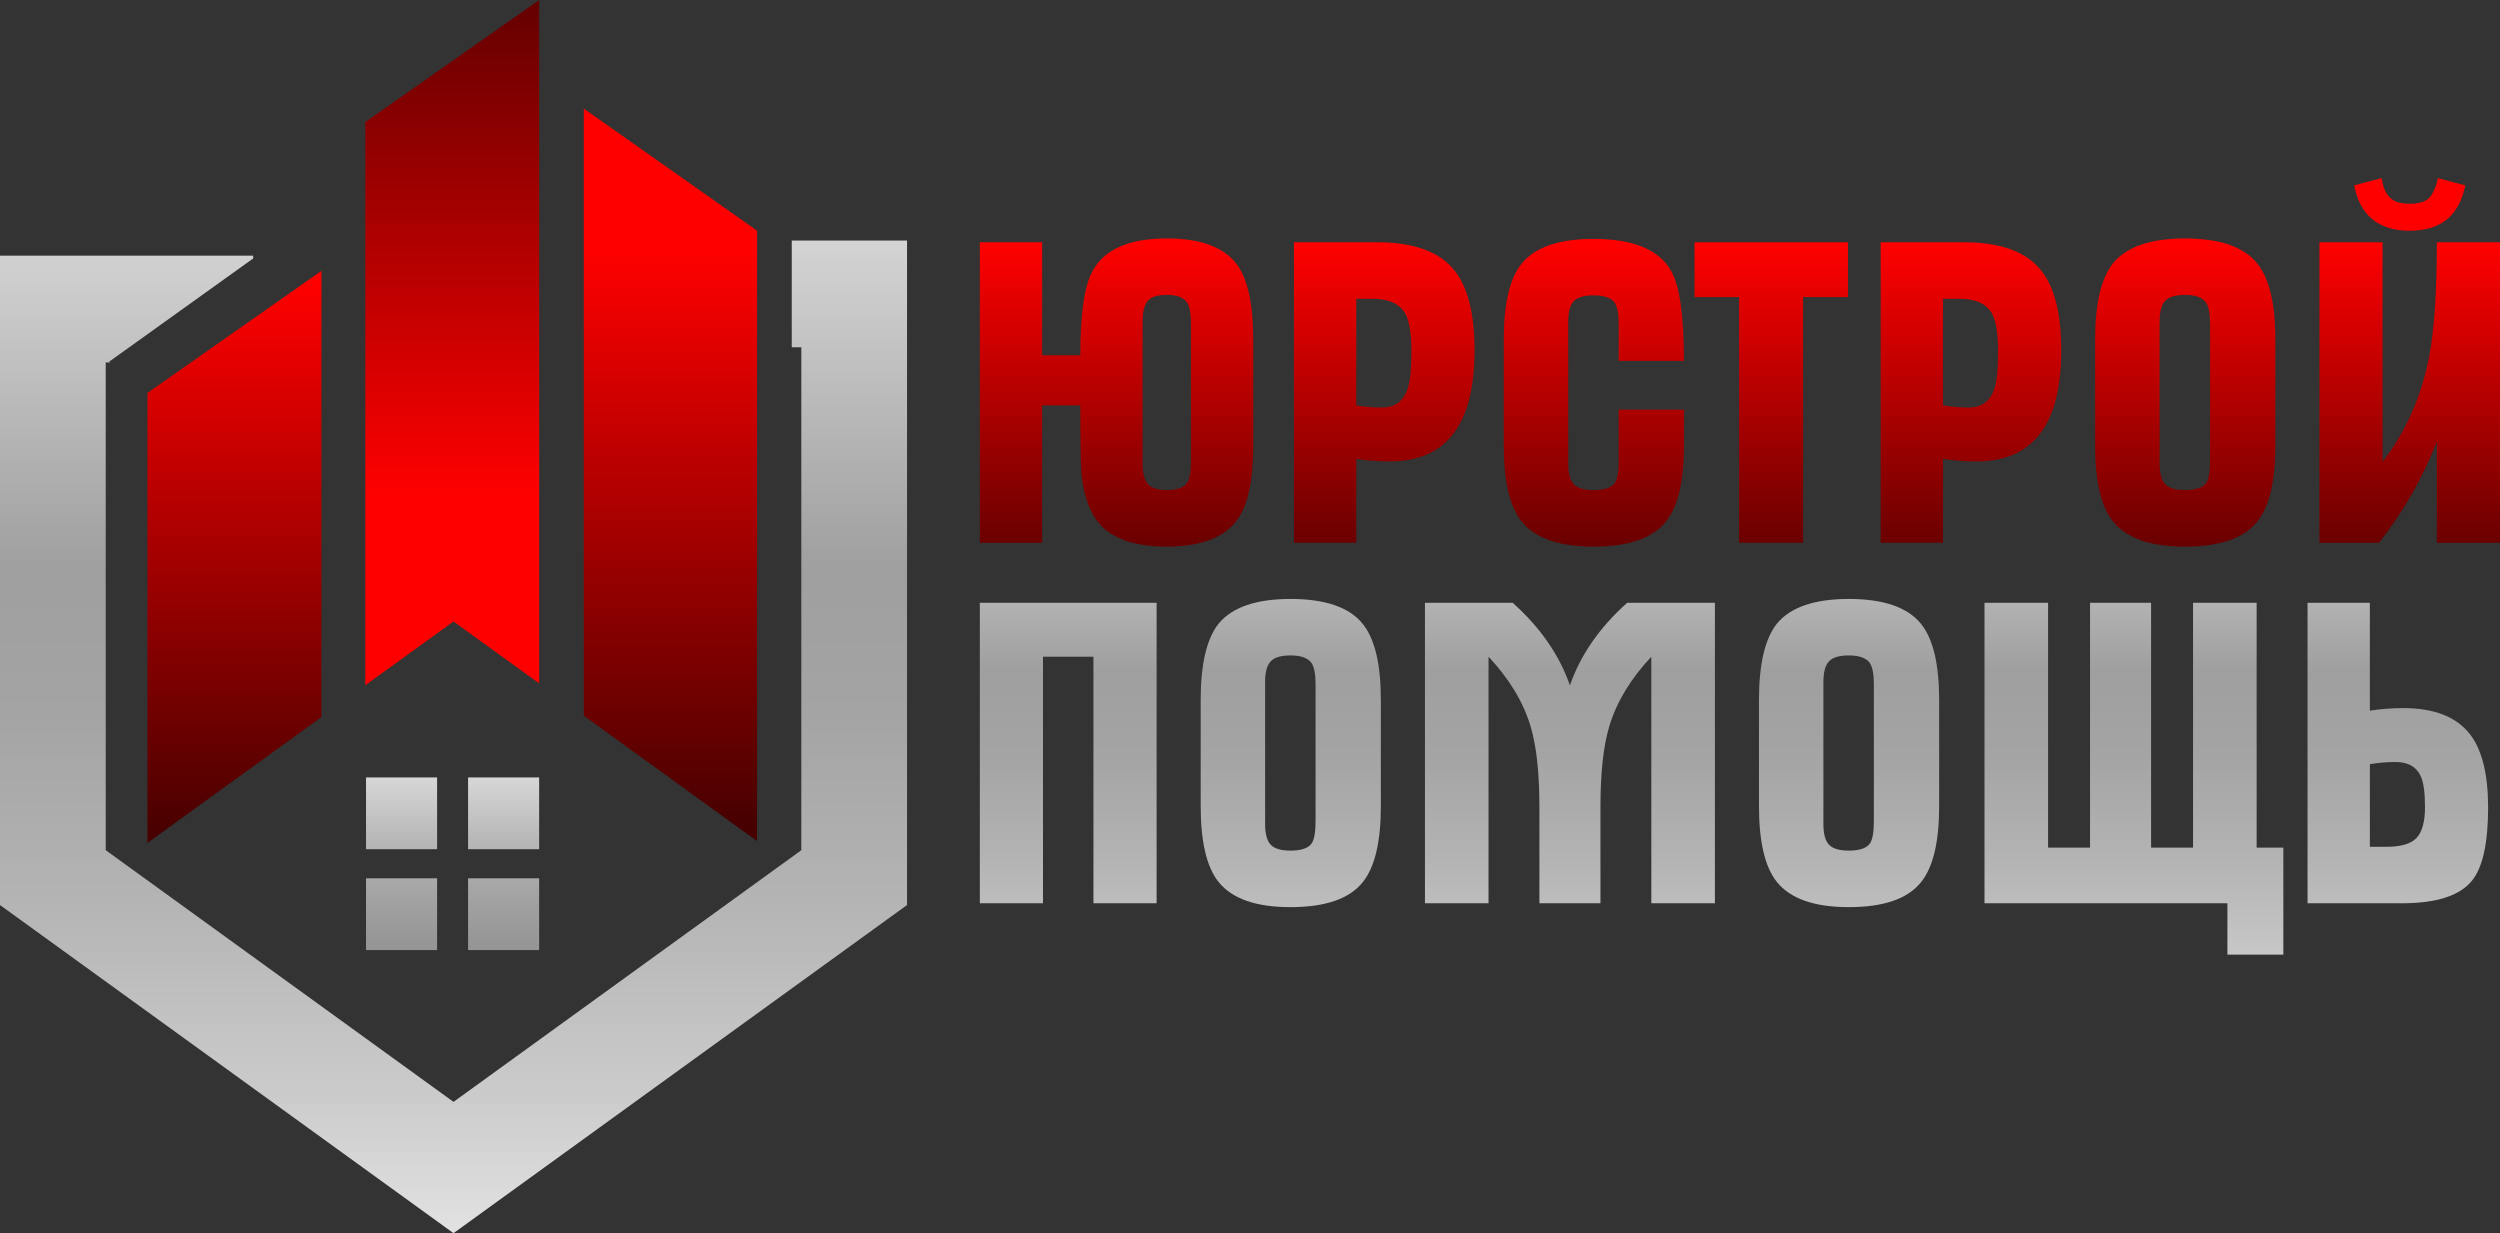 <?xml version="1.0" encoding="UTF-8"?> <svg xmlns="http://www.w3.org/2000/svg" width="223" height="110" viewBox="0 0 223 110" fill="none"><rect x="0" y="0" width="223" height="110" fill="#333333" stroke="none"/><g clip-path="url(#clip0_68_42)"><path d="M80.908 21.455V80.729L40.454 110L0 80.729V22.807H22.585V23.053L9.721 32.273L9.862 32.33H9.431V75.838L40.454 98.287L71.477 75.838V30.977H70.624V21.455H80.908Z" fill="url(#paint0_linear_68_42)"></path><path d="M28.67 24.162V63.962L13.154 75.187V35.05L28.67 24.162Z" fill="url(#paint1_linear_68_42)"></path><path d="M48.093 0V60.96L40.454 55.434L32.585 61.125V10.888L48.093 0Z" fill="url(#paint2_linear_68_42)"></path><path d="M67.528 20.578V75.025L52.075 63.841V9.687L67.528 20.578Z" fill="url(#paint3_linear_68_42)"></path><path d="M111.79 39.749C111.79 42.905 111.299 45.131 110.315 46.43C109.154 47.983 107.076 48.758 104.076 48.758C101.428 48.758 99.5 48.161 98.29 46.964C97.308 45.97 96.703 44.444 96.475 42.382C96.399 41.645 96.361 39.569 96.361 36.159H92.96V48.415H87.401V21.612H92.96V31.692H96.361C96.361 28.002 96.728 25.494 97.457 24.171C98.515 22.237 100.721 21.27 104.076 21.27C107.076 21.27 109.156 22.034 110.315 23.56C111.297 24.883 111.79 27.123 111.79 30.281V39.749ZM106.232 41.122V28.865C106.232 27.975 106.118 27.351 105.891 26.995C105.589 26.537 104.995 26.307 104.114 26.307C103.232 26.307 102.676 26.485 102.375 26.841C102.074 27.197 101.922 27.808 101.922 28.674V41.349C101.922 42.215 102.078 42.826 102.395 43.182C102.71 43.538 103.283 43.716 104.116 43.716C104.998 43.716 105.591 43.5 105.893 43.067C106.12 42.736 106.234 42.087 106.234 41.12L106.232 41.122Z" fill="url(#paint4_linear_68_42)"></path><path d="M131.529 31.272C131.529 37.865 129.009 41.16 123.967 41.16C122.958 41.16 121.962 41.084 120.98 40.93V48.413H115.422V21.61H122.833C126.06 21.61 128.342 22.426 129.677 24.053C130.911 25.53 131.529 27.934 131.529 31.27V31.272ZM125.895 31.349C125.895 29.771 125.717 28.651 125.362 27.988C124.853 27.098 123.889 26.652 122.464 26.652H120.978V36.159C121.739 36.287 122.502 36.35 123.264 36.35C124.458 36.35 125.232 35.764 125.587 34.595C125.79 33.984 125.893 32.902 125.893 31.349H125.895Z" fill="url(#paint5_linear_68_42)"></path><path d="M150.211 39.749C150.211 42.956 149.668 45.222 148.583 46.545C147.398 48.021 145.255 48.76 142.155 48.76C139.054 48.76 136.936 48.01 135.726 46.509C134.668 45.185 134.137 42.932 134.137 39.752V30.283C134.137 27.076 134.666 24.824 135.726 23.526C136.911 22.05 139.054 21.31 142.155 21.31C145.735 21.31 148.054 22.291 149.112 24.249C149.842 25.599 150.208 28.245 150.208 32.19H144.385V28.867C144.385 27.95 144.257 27.315 144.007 26.959C143.679 26.551 143.061 26.348 142.155 26.348C141.298 26.348 140.706 26.519 140.378 26.864C140.05 27.206 139.887 27.813 139.887 28.678V41.354C139.887 42.219 140.05 42.83 140.378 43.186C140.706 43.542 141.298 43.721 142.155 43.721C143.112 43.721 143.744 43.504 144.045 43.071C144.273 42.715 144.387 42.066 144.387 41.124V36.542H150.211V39.749Z" fill="url(#paint6_linear_68_42)"></path><path d="M164.843 26.499H160.834V48.415H155.124V26.499H151.153V21.612H164.841V26.499H164.843Z" fill="url(#paint7_linear_68_42)"></path><path d="M183.863 31.272C183.863 37.865 181.343 41.16 176.301 41.16C175.292 41.16 174.296 41.084 173.314 40.93V48.413H167.756V21.61H175.167C178.394 21.61 180.676 22.426 182.011 24.053C183.245 25.53 183.863 27.934 183.863 31.27V31.272ZM178.229 31.349C178.229 29.771 178.051 28.651 177.696 27.988C177.187 27.098 176.223 26.652 174.798 26.652H173.312V36.159C174.073 36.287 174.836 36.35 175.598 36.35C176.792 36.35 177.566 35.764 177.921 34.595C178.124 33.984 178.227 32.902 178.227 31.349H178.229Z" fill="url(#paint8_linear_68_42)"></path><path d="M202.96 39.749C202.96 42.956 202.417 45.222 201.332 46.545C200.147 48.021 198.004 48.76 194.904 48.76C191.803 48.76 189.685 48.01 188.475 46.508C187.417 45.185 186.886 42.932 186.886 39.751V30.283C186.886 27.101 187.415 24.835 188.475 23.488C189.685 22.011 191.828 21.272 194.904 21.272C197.98 21.272 200.147 22.011 201.332 23.488C202.415 24.811 202.96 27.076 202.96 30.283V39.751V39.749ZM197.136 41.122V28.865C197.136 27.948 197.009 27.312 196.759 26.956C196.431 26.523 195.812 26.307 194.906 26.307C194.049 26.307 193.457 26.485 193.129 26.841C192.801 27.197 192.638 27.808 192.638 28.674V41.349C192.638 42.215 192.801 42.826 193.129 43.182C193.457 43.538 194.049 43.716 194.906 43.716C195.864 43.716 196.495 43.5 196.797 43.067C197.024 42.711 197.138 42.062 197.138 41.12L197.136 41.122Z" fill="url(#paint9_linear_68_42)"></path><path d="M223 48.415H217.366V39.404C216.076 42.688 214.355 45.693 212.205 48.415H206.893V21.612H212.527V41.198C214.6 38.501 215.984 35.383 216.676 31.845C217.136 29.453 217.368 26.041 217.368 21.612H223.002V48.415H223ZM219.9 16.534C219.371 19.232 217.719 20.582 214.946 20.582C212.174 20.582 210.522 19.232 209.993 16.534L212.451 15.885C212.603 17.159 213.156 17.896 214.114 18.101C214.366 18.153 214.643 18.177 214.946 18.177C215.931 18.177 216.578 17.916 216.893 17.395C217.208 16.875 217.391 16.372 217.442 15.887L219.9 16.537V16.534Z" fill="url(#paint10_linear_68_42)"></path><path d="M103.17 80.571H97.535V58.578H93.035V80.571H87.401V53.768H103.17V80.571Z" fill="url(#paint11_linear_68_42)"></path><path d="M123.172 71.905C123.172 75.112 122.63 77.377 121.547 78.701C120.362 80.177 118.219 80.916 115.119 80.916C112.018 80.916 109.9 80.166 108.69 78.662C107.632 77.339 107.101 75.085 107.101 71.905V62.437C107.101 59.254 107.63 56.989 108.69 55.641C109.9 54.165 112.043 53.426 115.119 53.426C118.195 53.426 120.362 54.165 121.547 55.641C122.63 56.964 123.172 59.229 123.172 62.437V71.905ZM117.349 73.28V61.023C117.349 60.108 117.221 59.471 116.969 59.114C116.641 58.682 116.025 58.465 115.116 58.465C114.259 58.465 113.665 58.643 113.34 58.999C113.011 59.356 112.848 59.966 112.848 60.832V73.508C112.848 74.373 113.011 74.984 113.34 75.34C113.668 75.696 114.259 75.874 115.116 75.874C116.074 75.874 116.703 75.658 117.007 75.225C117.235 74.869 117.346 74.22 117.346 73.278L117.349 73.28Z" fill="url(#paint12_linear_68_42)"></path><path d="M152.97 80.571H147.298V58.578C145.459 60.539 144.211 62.601 143.554 64.763C143.025 66.518 142.76 68.923 142.76 71.98V80.571H137.315V71.98C137.315 68.925 137.05 66.521 136.521 64.763C135.865 62.599 134.617 60.537 132.777 58.578V80.571H127.105V53.768H134.932C137.403 55.984 139.103 58.438 140.037 61.136C140.97 58.438 142.671 55.982 145.142 53.768H152.97V80.571Z" fill="url(#paint13_linear_68_42)"></path><path d="M172.972 71.905C172.972 75.112 172.43 77.377 171.347 78.701C170.162 80.177 168.019 80.916 164.918 80.916C161.818 80.916 159.7 80.166 158.49 78.662C157.432 77.339 156.9 75.085 156.9 71.905V62.437C156.9 59.254 157.429 56.989 158.49 55.641C159.7 54.165 161.842 53.426 164.918 53.426C167.994 53.426 170.162 54.165 171.347 55.641C172.43 56.964 172.972 59.229 172.972 62.437V71.905ZM167.148 73.28V61.023C167.148 60.108 167.021 59.471 166.769 59.114C166.441 58.682 165.825 58.465 164.916 58.465C164.059 58.465 163.465 58.643 163.139 58.999C162.811 59.356 162.648 59.966 162.648 60.832V73.508C162.648 74.373 162.811 74.984 163.139 75.34C163.467 75.696 164.059 75.874 164.916 75.874C165.874 75.874 166.503 75.658 166.807 75.225C167.035 74.869 167.146 74.22 167.146 73.278L167.148 73.28Z" fill="url(#paint14_linear_68_42)"></path><path d="M203.676 85.153H198.685V80.571H177.017V53.768H182.689V75.608H186.432V53.768H191.877V75.608H195.62V53.768H201.292V75.608H203.674V85.153H203.676Z" fill="url(#paint15_linear_68_42)"></path><path d="M221.942 71.982C221.942 75.189 221.462 77.377 220.505 78.549C219.42 79.9 217.328 80.573 214.228 80.573H205.833V53.77H211.391V63.392C212.375 63.239 213.371 63.162 214.377 63.162C217.15 63.162 219.141 63.951 220.351 65.529C221.409 66.929 221.938 69.081 221.938 71.982H221.942ZM216.308 71.982C216.308 70.683 216.181 69.766 215.926 69.232C215.545 68.391 214.797 67.972 213.679 67.972C212.915 67.972 212.154 68.035 211.393 68.164V75.534H212.88C214.174 75.534 215.072 75.266 215.567 74.731C216.063 74.197 216.31 73.28 216.31 71.982H216.308Z" fill="url(#paint16_linear_68_42)"></path><path d="M38.99 69.347H32.65V75.748H38.99V69.347Z" fill="url(#paint17_linear_68_42)"></path><path d="M48.092 69.347H41.753V75.748H48.092V69.347Z" fill="url(#paint18_linear_68_42)"></path><path d="M38.99 78.347H32.65V84.748H38.99V78.347Z" fill="url(#paint19_linear_68_42)"></path><path d="M48.092 78.347H41.753V84.748H48.092V78.347Z" fill="url(#paint20_linear_68_42)"></path></g><defs><linearGradient id="paint0_linear_68_42" x1="40.454" y1="123.634" x2="40.454" y2="-136.325" gradientUnits="userSpaceOnUse"><stop stop-color="white"></stop><stop offset="0.03" stop-color="#EDEDEE"></stop><stop offset="0.1" stop-color="#CBCBCC"></stop><stop offset="0.17" stop-color="#B3B3B3"></stop><stop offset="0.23" stop-color="#A4A4A5"></stop><stop offset="0.28" stop-color="#9F9FA0"></stop><stop offset="0.42" stop-color="#E0E0E1"></stop><stop offset="0.48" stop-color="white"></stop><stop offset="0.54" stop-color="#DBDADB"></stop><stop offset="0.61" stop-color="#B9B8B9"></stop><stop offset="0.68" stop-color="#A0A0A0"></stop><stop offset="0.74" stop-color="#929192"></stop><stop offset="0.8" stop-color="#8D8C8D"></stop><stop offset="0.83" stop-color="#9B9A9B"></stop><stop offset="0.9" stop-color="#C0BFC0"></stop><stop offset="1" stop-color="white"></stop></linearGradient><linearGradient id="paint1_linear_68_42" x1="20.911" y1="18.908" x2="20.911" y2="74.921" gradientUnits="userSpaceOnUse"><stop offset="0.11" stop-color="#FF0000"></stop><stop offset="1" stop-color="#460000"></stop></linearGradient><linearGradient id="paint2_linear_68_42" x1="40.34" y1="50.924" x2="40.34" y2="-8.389" gradientUnits="userSpaceOnUse"><stop offset="0.11" stop-color="#FF0000"></stop><stop offset="1" stop-color="#460000"></stop></linearGradient><linearGradient id="paint3_linear_68_42" x1="59.803" y1="15.7" x2="59.803" y2="73.972" gradientUnits="userSpaceOnUse"><stop offset="0.11" stop-color="#FF0000"></stop><stop offset="1" stop-color="#460000"></stop></linearGradient><linearGradient id="paint4_linear_68_42" x1="99.596" y1="17.497" x2="99.596" y2="55.093" gradientUnits="userSpaceOnUse"><stop offset="0.11" stop-color="#FF0000"></stop><stop offset="1" stop-color="#460000"></stop></linearGradient><linearGradient id="paint5_linear_68_42" x1="123.476" y1="17.497" x2="123.476" y2="55.093" gradientUnits="userSpaceOnUse"><stop offset="0.11" stop-color="#FF0000"></stop><stop offset="1" stop-color="#460000"></stop></linearGradient><linearGradient id="paint6_linear_68_42" x1="142.175" y1="17.497" x2="142.175" y2="55.093" gradientUnits="userSpaceOnUse"><stop offset="0.11" stop-color="#FF0000"></stop><stop offset="1" stop-color="#460000"></stop></linearGradient><linearGradient id="paint7_linear_68_42" x1="157.999" y1="17.497" x2="157.999" y2="55.093" gradientUnits="userSpaceOnUse"><stop offset="0.11" stop-color="#FF0000"></stop><stop offset="1" stop-color="#460000"></stop></linearGradient><linearGradient id="paint8_linear_68_42" x1="175.81" y1="17.497" x2="175.81" y2="55.093" gradientUnits="userSpaceOnUse"><stop offset="0.11" stop-color="#FF0000"></stop><stop offset="1" stop-color="#460000"></stop></linearGradient><linearGradient id="paint9_linear_68_42" x1="194.924" y1="17.497" x2="194.924" y2="55.093" gradientUnits="userSpaceOnUse"><stop offset="0.11" stop-color="#FF0000"></stop><stop offset="1" stop-color="#460000"></stop></linearGradient><linearGradient id="paint10_linear_68_42" x1="214.946" y1="17.497" x2="214.946" y2="55.093" gradientUnits="userSpaceOnUse"><stop offset="0.11" stop-color="#FF0000"></stop><stop offset="1" stop-color="#460000"></stop></linearGradient><linearGradient id="paint11_linear_68_42" x1="95.285" y1="101.929" x2="95.285" y2="-48.215" gradientUnits="userSpaceOnUse"><stop stop-color="white"></stop><stop offset="0.03" stop-color="#EDEDEE"></stop><stop offset="0.1" stop-color="#CBCBCC"></stop><stop offset="0.17" stop-color="#B3B3B3"></stop><stop offset="0.23" stop-color="#A4A4A5"></stop><stop offset="0.28" stop-color="#9F9FA0"></stop><stop offset="0.42" stop-color="#E0E0E1"></stop><stop offset="0.48" stop-color="white"></stop><stop offset="0.54" stop-color="#DBDADB"></stop><stop offset="0.61" stop-color="#B9B8B9"></stop><stop offset="0.68" stop-color="#A0A0A0"></stop><stop offset="0.74" stop-color="#929192"></stop><stop offset="0.8" stop-color="#8D8C8D"></stop><stop offset="0.83" stop-color="#9B9A9B"></stop><stop offset="0.9" stop-color="#C0BFC0"></stop><stop offset="1" stop-color="white"></stop></linearGradient><linearGradient id="paint12_linear_68_42" x1="115.136" y1="101.929" x2="115.136" y2="-48.215" gradientUnits="userSpaceOnUse"><stop stop-color="white"></stop><stop offset="0.03" stop-color="#EDEDEE"></stop><stop offset="0.1" stop-color="#CBCBCC"></stop><stop offset="0.17" stop-color="#B3B3B3"></stop><stop offset="0.23" stop-color="#A4A4A5"></stop><stop offset="0.28" stop-color="#9F9FA0"></stop><stop offset="0.42" stop-color="#E0E0E1"></stop><stop offset="0.48" stop-color="white"></stop><stop offset="0.54" stop-color="#DBDADB"></stop><stop offset="0.61" stop-color="#B9B8B9"></stop><stop offset="0.68" stop-color="#A0A0A0"></stop><stop offset="0.74" stop-color="#929192"></stop><stop offset="0.8" stop-color="#8D8C8D"></stop><stop offset="0.83" stop-color="#9B9A9B"></stop><stop offset="0.9" stop-color="#C0BFC0"></stop><stop offset="1" stop-color="white"></stop></linearGradient><linearGradient id="paint13_linear_68_42" x1="140.037" y1="101.929" x2="140.037" y2="-48.215" gradientUnits="userSpaceOnUse"><stop stop-color="white"></stop><stop offset="0.03" stop-color="#EDEDEE"></stop><stop offset="0.1" stop-color="#CBCBCC"></stop><stop offset="0.17" stop-color="#B3B3B3"></stop><stop offset="0.23" stop-color="#A4A4A5"></stop><stop offset="0.28" stop-color="#9F9FA0"></stop><stop offset="0.42" stop-color="#E0E0E1"></stop><stop offset="0.48" stop-color="white"></stop><stop offset="0.54" stop-color="#DBDADB"></stop><stop offset="0.61" stop-color="#B9B8B9"></stop><stop offset="0.68" stop-color="#A0A0A0"></stop><stop offset="0.74" stop-color="#929192"></stop><stop offset="0.8" stop-color="#8D8C8D"></stop><stop offset="0.83" stop-color="#9B9A9B"></stop><stop offset="0.9" stop-color="#C0BFC0"></stop><stop offset="1" stop-color="white"></stop></linearGradient><linearGradient id="paint14_linear_68_42" x1="164.936" y1="101.929" x2="164.936" y2="-48.215" gradientUnits="userSpaceOnUse"><stop stop-color="white"></stop><stop offset="0.03" stop-color="#EDEDEE"></stop><stop offset="0.1" stop-color="#CBCBCC"></stop><stop offset="0.17" stop-color="#B3B3B3"></stop><stop offset="0.23" stop-color="#A4A4A5"></stop><stop offset="0.28" stop-color="#9F9FA0"></stop><stop offset="0.42" stop-color="#E0E0E1"></stop><stop offset="0.48" stop-color="white"></stop><stop offset="0.54" stop-color="#DBDADB"></stop><stop offset="0.61" stop-color="#B9B8B9"></stop><stop offset="0.68" stop-color="#A0A0A0"></stop><stop offset="0.74" stop-color="#929192"></stop><stop offset="0.8" stop-color="#8D8C8D"></stop><stop offset="0.83" stop-color="#9B9A9B"></stop><stop offset="0.9" stop-color="#C0BFC0"></stop><stop offset="1" stop-color="white"></stop></linearGradient><linearGradient id="paint15_linear_68_42" x1="190.348" y1="101.929" x2="190.348" y2="-48.215" gradientUnits="userSpaceOnUse"><stop stop-color="white"></stop><stop offset="0.03" stop-color="#EDEDEE"></stop><stop offset="0.1" stop-color="#CBCBCC"></stop><stop offset="0.17" stop-color="#B3B3B3"></stop><stop offset="0.23" stop-color="#A4A4A5"></stop><stop offset="0.28" stop-color="#9F9FA0"></stop><stop offset="0.42" stop-color="#E0E0E1"></stop><stop offset="0.48" stop-color="white"></stop><stop offset="0.54" stop-color="#DBDADB"></stop><stop offset="0.61" stop-color="#B9B8B9"></stop><stop offset="0.68" stop-color="#A0A0A0"></stop><stop offset="0.74" stop-color="#929192"></stop><stop offset="0.8" stop-color="#8D8C8D"></stop><stop offset="0.83" stop-color="#9B9A9B"></stop><stop offset="0.9" stop-color="#C0BFC0"></stop><stop offset="1" stop-color="white"></stop></linearGradient><linearGradient id="paint16_linear_68_42" x1="213.886" y1="101.929" x2="213.886" y2="-48.215" gradientUnits="userSpaceOnUse"><stop stop-color="white"></stop><stop offset="0.03" stop-color="#EDEDEE"></stop><stop offset="0.1" stop-color="#CBCBCC"></stop><stop offset="0.17" stop-color="#B3B3B3"></stop><stop offset="0.23" stop-color="#A4A4A5"></stop><stop offset="0.28" stop-color="#9F9FA0"></stop><stop offset="0.42" stop-color="#E0E0E1"></stop><stop offset="0.48" stop-color="white"></stop><stop offset="0.54" stop-color="#DBDADB"></stop><stop offset="0.61" stop-color="#B9B8B9"></stop><stop offset="0.68" stop-color="#A0A0A0"></stop><stop offset="0.74" stop-color="#929192"></stop><stop offset="0.8" stop-color="#8D8C8D"></stop><stop offset="0.83" stop-color="#9B9A9B"></stop><stop offset="0.9" stop-color="#C0BFC0"></stop><stop offset="1" stop-color="white"></stop></linearGradient><linearGradient id="paint17_linear_68_42" x1="35.822" y1="22.721" x2="35.822" y2="108.1" gradientUnits="userSpaceOnUse"><stop stop-color="white"></stop><stop offset="0.03" stop-color="#EDEDEE"></stop><stop offset="0.1" stop-color="#CBCBCC"></stop><stop offset="0.17" stop-color="#B3B3B3"></stop><stop offset="0.23" stop-color="#A4A4A5"></stop><stop offset="0.28" stop-color="#9F9FA0"></stop><stop offset="0.42" stop-color="#E0E0E1"></stop><stop offset="0.48" stop-color="white"></stop><stop offset="0.54" stop-color="#DBDADB"></stop><stop offset="0.61" stop-color="#B9B8B9"></stop><stop offset="0.68" stop-color="#A0A0A0"></stop><stop offset="0.74" stop-color="#929192"></stop><stop offset="0.8" stop-color="#8D8C8D"></stop><stop offset="0.83" stop-color="#9B9A9B"></stop><stop offset="0.9" stop-color="#C0BFC0"></stop><stop offset="1" stop-color="white"></stop></linearGradient><linearGradient id="paint18_linear_68_42" x1="44.923" y1="22.721" x2="44.923" y2="108.1" gradientUnits="userSpaceOnUse"><stop stop-color="white"></stop><stop offset="0.03" stop-color="#EDEDEE"></stop><stop offset="0.1" stop-color="#CBCBCC"></stop><stop offset="0.17" stop-color="#B3B3B3"></stop><stop offset="0.23" stop-color="#A4A4A5"></stop><stop offset="0.28" stop-color="#9F9FA0"></stop><stop offset="0.42" stop-color="#E0E0E1"></stop><stop offset="0.48" stop-color="white"></stop><stop offset="0.54" stop-color="#DBDADB"></stop><stop offset="0.61" stop-color="#B9B8B9"></stop><stop offset="0.68" stop-color="#A0A0A0"></stop><stop offset="0.74" stop-color="#929192"></stop><stop offset="0.8" stop-color="#8D8C8D"></stop><stop offset="0.83" stop-color="#9B9A9B"></stop><stop offset="0.9" stop-color="#C0BFC0"></stop><stop offset="1" stop-color="white"></stop></linearGradient><linearGradient id="paint19_linear_68_42" x1="35.822" y1="22.721" x2="35.822" y2="108.1" gradientUnits="userSpaceOnUse"><stop stop-color="white"></stop><stop offset="0.03" stop-color="#EDEDEE"></stop><stop offset="0.1" stop-color="#CBCBCC"></stop><stop offset="0.17" stop-color="#B3B3B3"></stop><stop offset="0.23" stop-color="#A4A4A5"></stop><stop offset="0.28" stop-color="#9F9FA0"></stop><stop offset="0.42" stop-color="#E0E0E1"></stop><stop offset="0.48" stop-color="white"></stop><stop offset="0.54" stop-color="#DBDADB"></stop><stop offset="0.61" stop-color="#B9B8B9"></stop><stop offset="0.68" stop-color="#A0A0A0"></stop><stop offset="0.74" stop-color="#929192"></stop><stop offset="0.8" stop-color="#8D8C8D"></stop><stop offset="0.83" stop-color="#9B9A9B"></stop><stop offset="0.9" stop-color="#C0BFC0"></stop><stop offset="1" stop-color="white"></stop></linearGradient><linearGradient id="paint20_linear_68_42" x1="44.923" y1="22.721" x2="44.923" y2="108.1" gradientUnits="userSpaceOnUse"><stop stop-color="white"></stop><stop offset="0.03" stop-color="#EDEDEE"></stop><stop offset="0.1" stop-color="#CBCBCC"></stop><stop offset="0.17" stop-color="#B3B3B3"></stop><stop offset="0.23" stop-color="#A4A4A5"></stop><stop offset="0.28" stop-color="#9F9FA0"></stop><stop offset="0.42" stop-color="#E0E0E1"></stop><stop offset="0.48" stop-color="white"></stop><stop offset="0.54" stop-color="#DBDADB"></stop><stop offset="0.61" stop-color="#B9B8B9"></stop><stop offset="0.68" stop-color="#A0A0A0"></stop><stop offset="0.74" stop-color="#929192"></stop><stop offset="0.8" stop-color="#8D8C8D"></stop><stop offset="0.83" stop-color="#9B9A9B"></stop><stop offset="0.9" stop-color="#C0BFC0"></stop><stop offset="1" stop-color="white"></stop></linearGradient><clipPath id="clip0_68_42"><rect width="223" height="110" fill="white"></rect></clipPath></defs></svg> 
